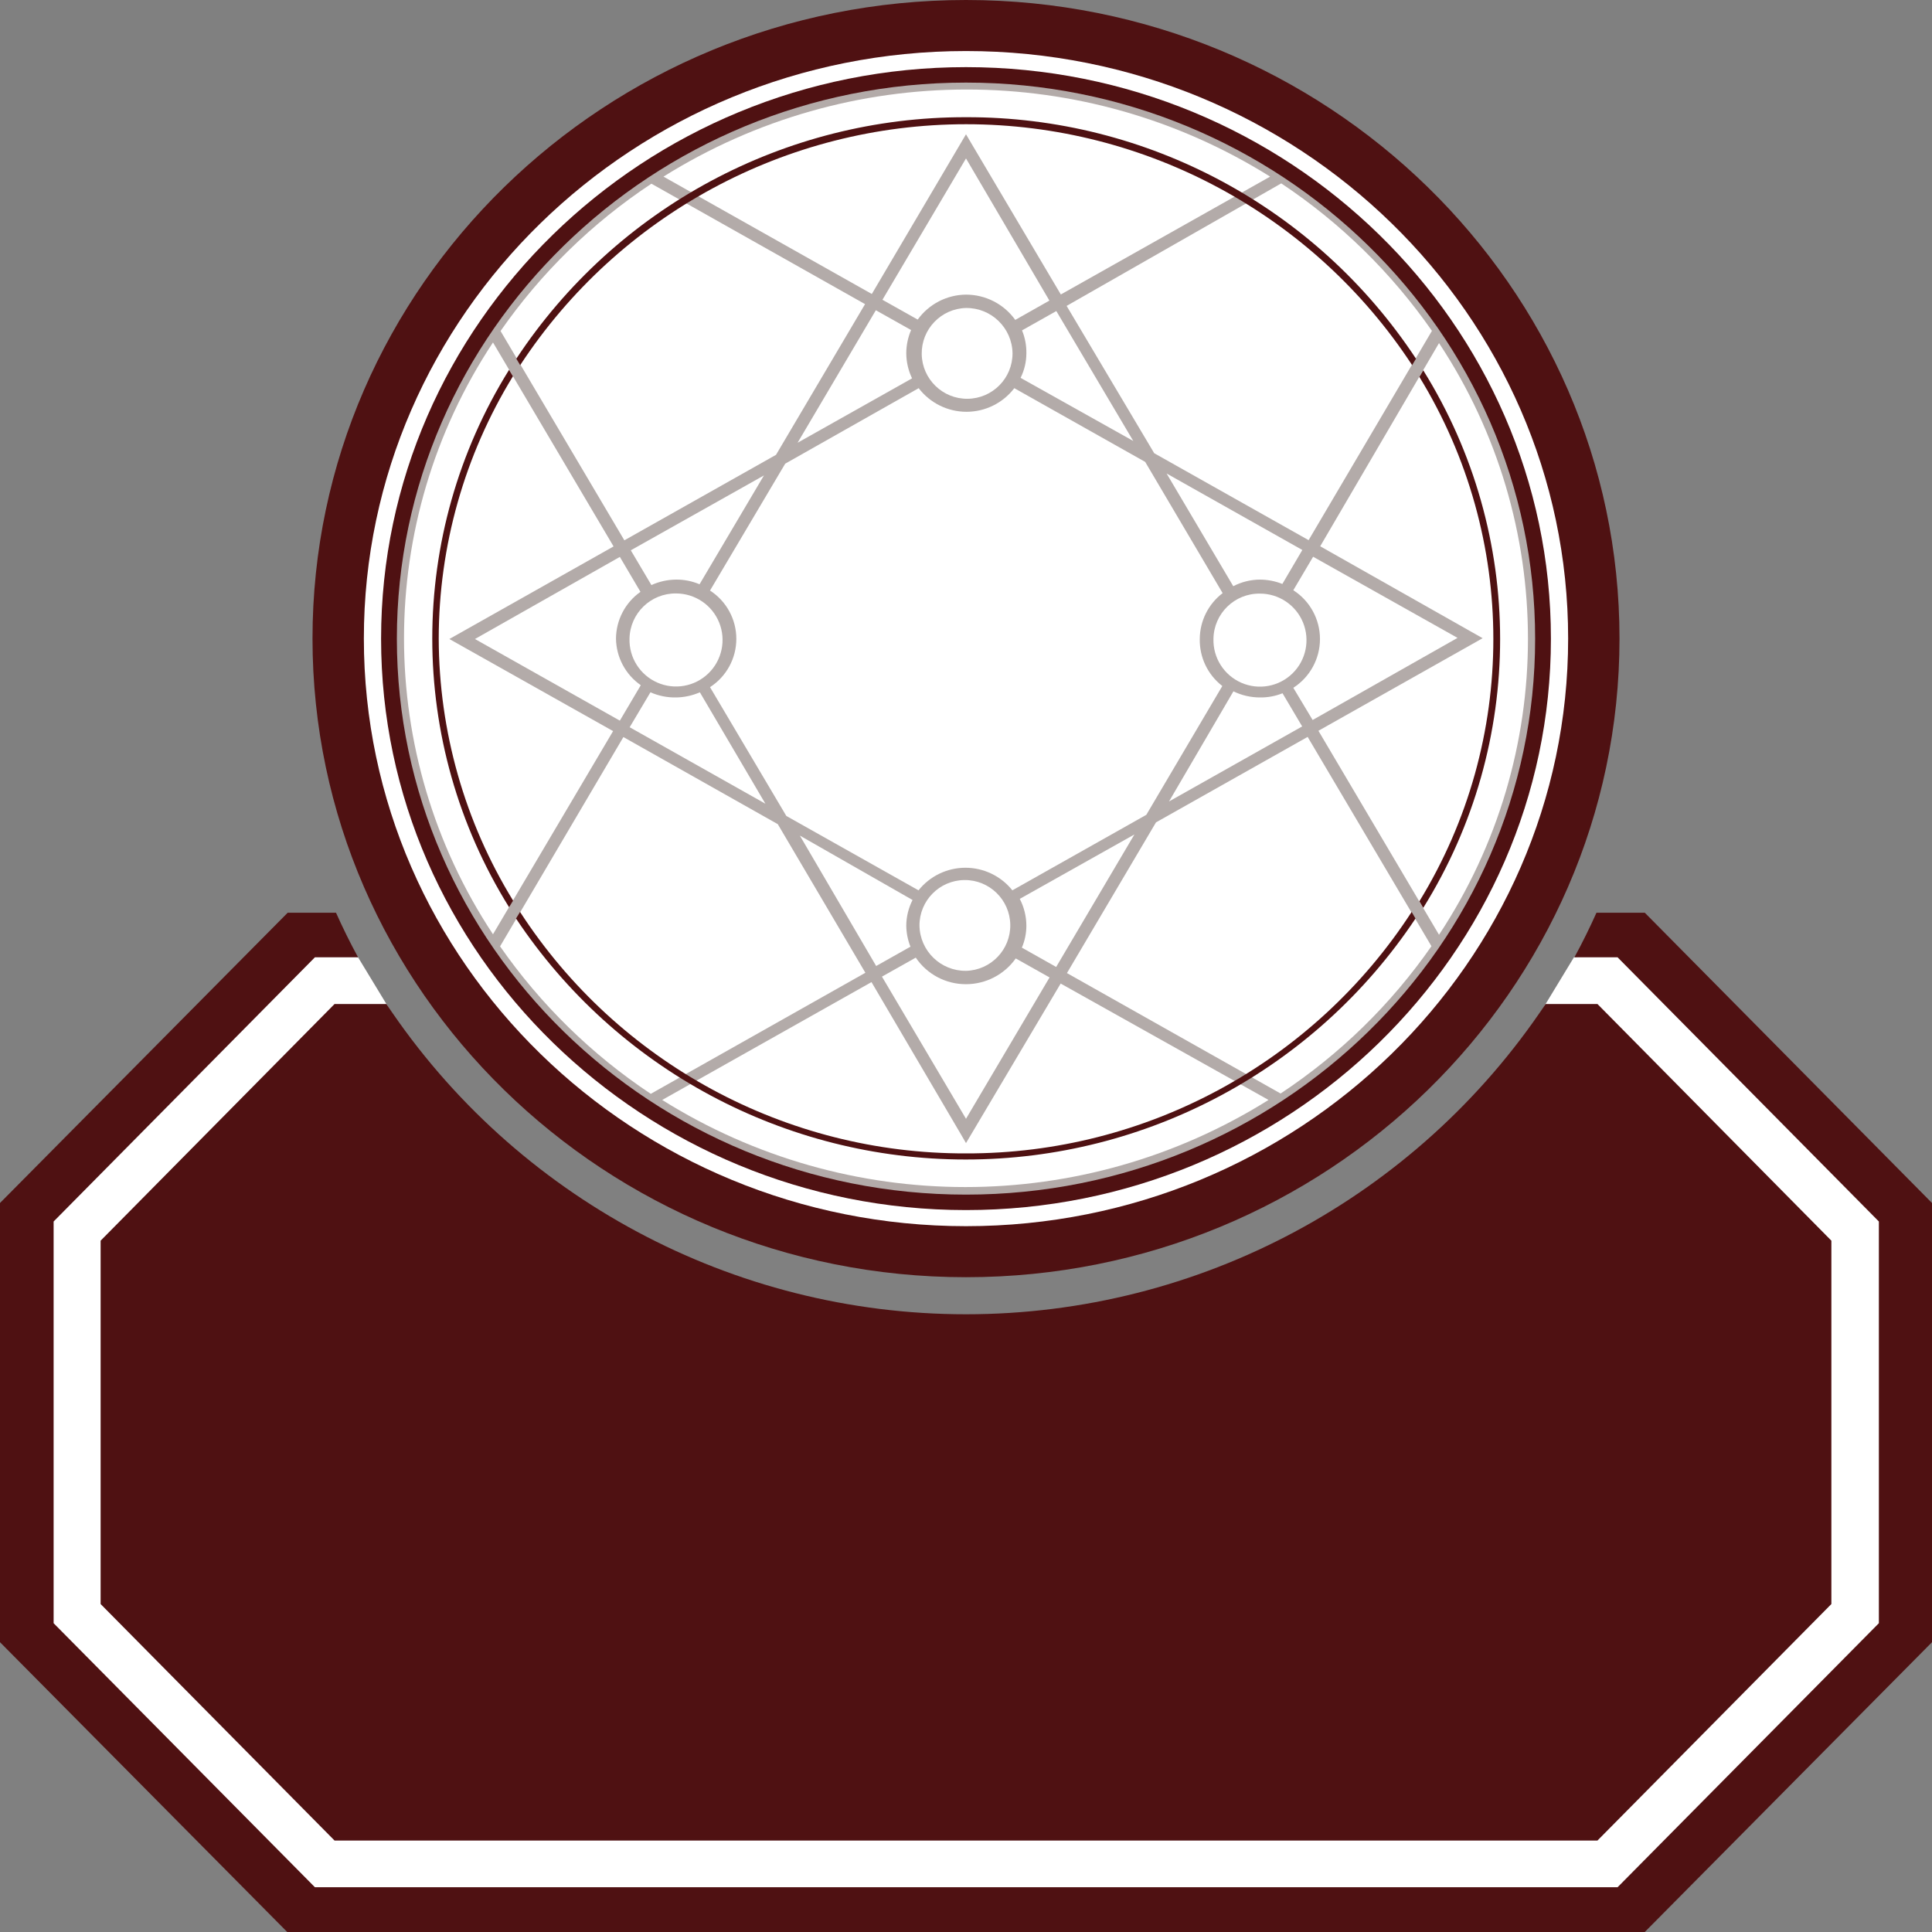 <?xml version="1.0" encoding="UTF-8"?>
<!DOCTYPE svg PUBLIC "-//W3C//DTD SVG 1.1//EN" "http://www.w3.org/Graphics/SVG/1.1/DTD/svg11.dtd">
<svg version="1.1" xmlns="http://www.w3.org/2000/svg" xmlns:xlink="http://www.w3.org/1999/xlink" x="0" y="0" width="120" height="120" viewBox="0, 0, 120, 120">
  <rect x="0" y="0" width="120" height="120" fill="#808080" stroke="none"/>
  <g id="Layer_2">
    <path d="M22.24,59.46 L18.36,58.29 L1.59,76.16 L1.59,101.37 L18.47,118.65 L101.47,118.65 L117.67,101.65 L118.21,75.17 L102.18,58.84 L97.76,59.46 L96,62.36 C88.46,75.042 74.754,82.767 60,82.65 C45.246,82.767 31.54,75.042 24,62.36 z" fill="#FFFFFF"/>
    <path d="M60,79.33 C37.62,79.33 19.41,61.54 19.41,39.66 C19.41,17.78 37.62,-0 60,-0 C82.38,-0 100.59,17.79 100.59,39.66 C100.59,61.53 82.38,79.33 60,79.33" fill="#4F1112"/>
    <path d="M60,3.17 C39.38,3.17 22.6,19.54 22.6,39.66 C22.6,59.78 39.38,76.16 60,76.16 C80.62,76.16 97.4,59.79 97.4,39.66 C97.4,19.53 80.62,3.17 60,3.17" fill="#FFFFFF"/>
    <path d="M60,75.16 C40,75.16 23.67,59.24 23.67,39.67 C23.67,20.1 40,4.17 60,4.17 C80,4.17 96.33,20.09 96.33,39.67 C96.33,59.25 80,75.16 60,75.16" fill="#4F1112"/>
    <path d="M60,74.2 C40.51,74.2 24.65,58.71 24.65,39.67 C24.65,20.63 40.51,5.13 60,5.13 C79.49,5.13 95.35,20.62 95.35,39.67 C95.35,58.72 79.49,74.2 60,74.2" fill="#B3ABA9"/>
    <path d="M60,71 L59.67,70.43 L54.13,61 L41.13,68.32 C52.647,75.534 67.273,75.534 78.79,68.32 L65.88,61.09 z" fill="#FFFFFF"/>
    <path d="M75.37,39.68 C75.337,40.857 76.022,41.935 77.1,42.407 C78.178,42.879 79.435,42.65 80.277,41.829 C81.12,41.007 81.379,39.756 80.934,38.666 C80.489,37.577 79.427,36.866 78.25,36.87 C76.68,36.853 75.392,38.11 75.37,39.68 z" fill="#FFFFFF"/>
    <path d="M71.8,51.08 L66.27,60.44 L79.54,67.92 C83.215,65.492 86.395,62.387 88.91,58.77 L81.22,45.77 z" fill="#FFFFFF"/>
    <path d="M78.25,36 C78.729,36.002 79.204,36.093 79.65,36.27 L80.89,34.16 L72.46,29.41 L76.6,36.41 C77.11,36.145 77.675,36.005 78.25,36 z" fill="#FFFFFF"/>
    <path d="M63.75,21.94 C63.75,22.471 63.626,22.995 63.39,23.47 L70.39,27.39 L65.61,19.32 L63.48,20.52 C63.666,20.97 63.757,21.453 63.75,21.94 z" fill="#FFFFFF"/>
    <path d="M60,18.3 C61.214,18.299 62.353,18.884 63.06,19.87 L65.18,18.67 L60,9.84 L54.81,18.62 L57,19.85 C57.697,18.886 58.81,18.31 60,18.3 z" fill="#FFFFFF"/>
    <path d="M27.91,39.69 L38.11,33.94 L30.62,21.27 C23.252,32.416 23.252,46.884 30.62,58.03 L38.08,45.41 z" fill="#FFFFFF"/>
    <path d="M71.69,28.15 L81.28,33.55 L88.94,20.55 C86.424,16.935 83.249,13.827 79.58,11.39 L66.25,19 z" fill="#FFFFFF"/>
    <path d="M60,8.34 L60.33,8.9 L65.89,18.29 L78.89,10.97 C67.366,3.757 52.734,3.757 41.21,10.97 L54.15,18.26 z" fill="#FFFFFF"/>
    <path d="M92.09,39.64 L81.89,45.39 L89.38,58.06 C96.746,46.917 96.746,32.453 89.38,21.31 L82,33.93 z" fill="#FFFFFF"/>
    <path d="M60,19.13 C58.451,19.168 57.223,20.45 57.25,21.999 C57.278,23.548 58.55,24.785 60.099,24.769 C61.649,24.753 62.895,23.49 62.89,21.94 C62.863,20.368 61.572,19.113 60,19.13 z" fill="#FFFFFF"/>
    <path d="M48.2,28.25 L53.73,18.89 L40.46,11.41 C36.785,13.838 33.605,16.943 31.09,20.56 L38.78,33.56 z" fill="#FFFFFF"/>
    <path d="M48.31,51.19 L38.72,45.78 L31.06,58.78 C33.576,62.395 36.751,65.503 40.42,67.94 L53.75,60.42 z" fill="#FFFFFF"/>
    <path d="M42,36 C42.498,35.996 42.992,36.095 43.45,36.29 L47.45,29.53 L39.18,34.18 L40.46,36.34 C40.944,36.119 41.468,36.003 42,36 z" fill="#FFFFFF"/>
    <path d="M74.52,39.68 C74.528,38.564 75.052,37.516 75.94,36.84 L71.13,28.69 L63,24.11 C62.292,25.035 61.194,25.577 60.03,25.577 C58.866,25.577 57.768,25.035 57.06,24.11 L48.77,28.8 L44.1,36.68 C45.119,37.337 45.735,38.467 45.735,39.68 C45.735,40.893 45.119,42.023 44.1,42.68 L48.84,50.68 L57.05,55.3 C57.758,54.413 58.831,53.897 59.965,53.897 C61.099,53.897 62.172,54.413 62.88,55.3 L71.2,50.61 L75.92,42.61 C75.014,41.911 74.495,40.824 74.52,39.68 z" fill="#FFFFFF"/>
    <path d="M63.75,57.49 C63.75,57.961 63.655,58.427 63.47,58.86 L65.6,60.06 L70.46,51.83 L63.34,55.83 C63.606,56.343 63.747,56.912 63.75,57.49 z" fill="#FFFFFF"/>
    <path d="M60,60.3 C61.549,60.262 62.777,58.98 62.75,57.431 C62.722,55.882 61.45,54.645 59.901,54.661 C58.351,54.677 57.105,55.94 57.11,57.49 C57.137,59.062 58.428,60.317 60,60.3 z" fill="#FFFFFF"/>
    <path d="M78.25,43.32 C77.682,43.319 77.121,43.189 76.61,42.94 L72.61,49.78 L80.88,45.12 L79.66,43.06 C79.212,43.24 78.733,43.328 78.25,43.32 z" fill="#FFFFFF"/>
    <path d="M81.56,34.58 L80.33,36.66 C81.362,37.322 81.986,38.464 81.986,39.69 C81.986,40.916 81.362,42.058 80.33,42.72 L81.53,44.72 L90.53,39.62 z" fill="#FFFFFF"/>
    <path d="M39.1,39.67 C39.067,40.845 39.75,41.922 40.825,42.395 C41.901,42.869 43.156,42.643 44,41.825 C44.844,41.008 45.109,39.76 44.67,38.67 C44.231,37.58 43.175,36.865 42,36.86 C40.424,36.838 39.127,38.094 39.1,39.67 z" fill="#FFFFFF"/>
    <path d="M38.26,39.67 C38.267,38.512 38.833,37.428 39.78,36.76 L38.5,34.59 L29.5,39.69 L38.5,44.76 L39.8,42.56 C38.852,41.901 38.278,40.825 38.26,39.67 z" fill="#FFFFFF"/>
    <path d="M56.29,21.94 C56.292,21.445 56.394,20.955 56.59,20.5 L54.4,19.27 L49.54,27.5 L56.65,23.5 C56.416,23.013 56.293,22.48 56.29,21.94 z" fill="#FFFFFF"/>
    <path d="M56.29,57.49 C56.295,56.937 56.428,56.393 56.68,55.9 L49.68,51.9 L54.42,60 L56.55,58.8 C56.383,58.383 56.295,57.939 56.29,57.49 z" fill="#FFFFFF"/>
    <path d="M60,61.13 C58.75,61.134 57.58,60.516 56.88,59.48 L54.78,60.66 L60,69.49 L65.19,60.71 L63.09,59.53 C62.38,60.533 61.228,61.129 60,61.13 z" fill="#FFFFFF"/>
    <path d="M42,43.32 C41.45,43.331 40.904,43.222 40.4,43 L39.11,45.17 L47.54,49.92 L43.47,43 C43.006,43.203 42.506,43.312 42,43.32 z" fill="#FFFFFF"/>
    <path d="M60,7.28 C48.758,7.256 38.259,12.894 32.07,22.28 L32.31,22.68 C38.431,13.342 48.845,7.716 60.01,7.716 C71.175,7.716 81.589,13.342 87.71,22.68 L87.95,22.28 C81.757,12.888 71.249,7.249 60,7.28 z" fill="#4F1112"/>
    <path d="M27.25,39.67 C27.255,33.916 28.851,28.275 31.86,23.37 L31.62,22.97 C25.259,33.188 25.259,46.132 31.62,56.35 L31.87,55.94 C28.863,51.045 27.265,45.415 27.25,39.67 z" fill="#4F1112"/>
    <path d="M60,71.64 C48.818,71.671 38.385,66.021 32.3,56.64 L32.05,57.05 C38.269,66.401 48.755,72.019 59.985,72.019 C71.215,72.019 81.701,66.401 87.92,57.05 L87.68,56.64 C81.598,66.015 71.175,71.664 60,71.64 z" fill="#4F1112"/>
    <path d="M88.4,23 L88.16,23.41 C94.286,33.403 94.286,45.987 88.16,55.98 L88.4,56.39 C94.767,46.171 94.767,33.219 88.4,23 z" fill="#4F1112"/>
    <path d="M99.22,62.36 L96,62.36 C87.978,74.4 74.468,81.632 60,81.632 C45.532,81.632 32.022,74.4 24,62.36 L20.78,62.36 L6.25,77.06 L6.25,99.63 L20.78,114.32 L99.22,114.32 L113.75,99.63 L113.75,77.06 z" fill="#4F1112"/>
    <path d="M102.16,56.69 L99.16,56.69 C98.74,57.63 98.28,58.56 97.79,59.46 L100.47,59.46 L116.7,75.87 L116.7,100.82 L100.47,117.22 L19.56,117.22 L3.33,100.82 L3.33,75.87 L19.56,59.46 L22.24,59.46 C21.75,58.56 21.29,57.63 20.87,56.69 L17.87,56.69 L0,74.72 L0,102 L17.84,120 L102.16,120 L120,102 L120,74.72 z" fill="#4F1112"/>
  </g>
</svg>
